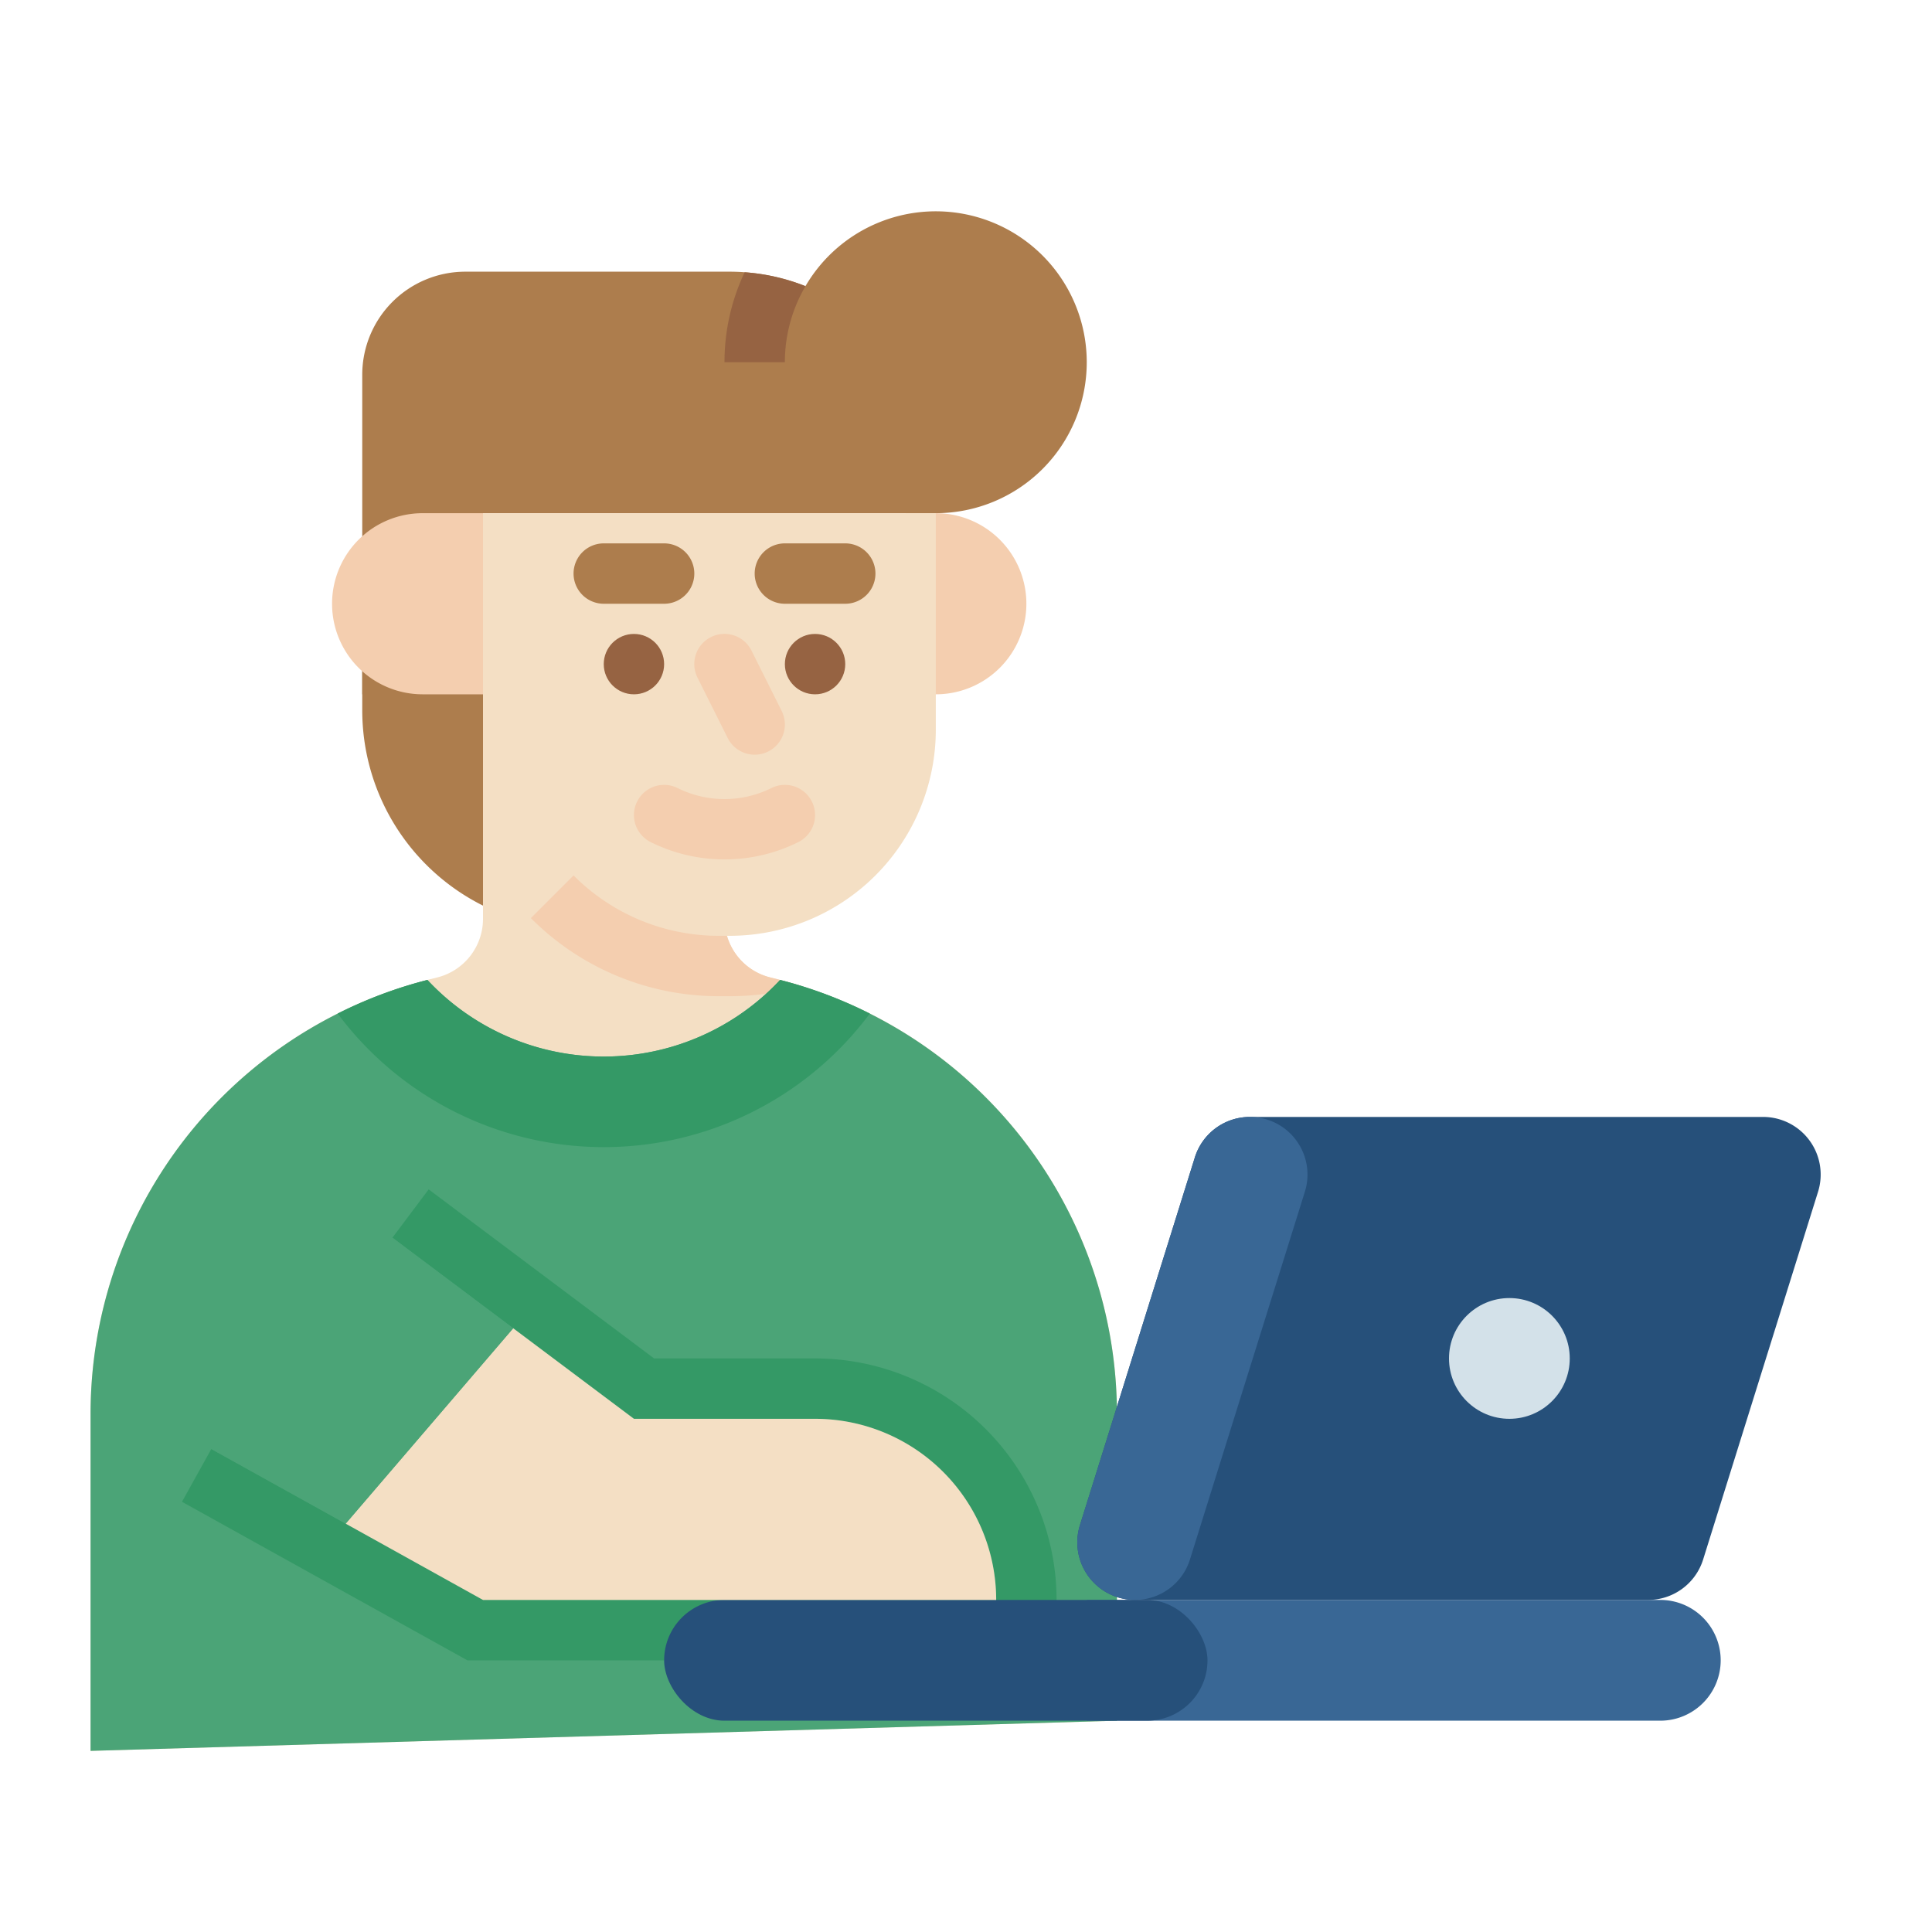 <svg xmlns="http://www.w3.org/2000/svg" width="512" viewBox="0 0 512 512" height="512"><g id="Flat"><path fill="#ad7d4d" d="m288 96a40.002 40.002 0 0 1 -40 40h-120v48h-32v-84.69a27.315 27.315 0 0 1 27.31-27.31h70.06c1.33 0 2.65.05 3.97.15a54.207 54.207 0 0 1 16.11 3.68c.06-.09.11-.19.17-.28a40.002 40.002 0 0 1 74.38 20.45z"></path><path fill="#ad7d4d" d="m128 240a57.888 57.888 0 0 1 -32-51.777v-28.223h32z"></path><path transform="matrix(-1 0 0 -1 512 320)" fill="#f4ceaf" d="m264 136h8a0 0 0 0 1 0 0v48a0 0 0 0 1 0 0h-8a24 24 0 0 1 -24-24 24 24 0 0 1 24-24z"></path><path fill="#f4dfc4" d="m296 374.8v81.2l-272 8v-89.2a118.693 118.693 0 0 1 65.49-106.19 117.171 117.171 0 0 1 23.8-8.92c.24-.08.49-.14.74-.2l1.85-.46a16.002 16.002 0 0 0 12.12-15.52v-107.51h120v57.37a54.632 54.632 0 0 1 -54.63 54.63h-.72a15.971 15.971 0 0 0 11.47 11.03l1.85.46c.25.06.5.12.74.2q2.97.765 5.88 1.66a118.85 118.85 0 0 1 83.41 113.45z"></path><path fill="#f4ceaf" d="m212.59 261.35a70.277 70.277 0 0 1 -19.22 2.65h-2.74a70.158 70.158 0 0 1 -49.94-20.69l11.31-11.31a54.273 54.273 0 0 0 38.63 16h2.02a15.971 15.971 0 0 0 11.47 11.03l1.85.46c.25.06.5.12.74.2q2.97.765 5.88 1.66z"></path><path fill="#4ba477" d="m296 374.8v81.2l-272 8v-89.2a118.693 118.693 0 0 1 65.49-106.19 117.299 117.299 0 0 1 23.75-8.91 64.005 64.005 0 0 0 93.52 0 117.299 117.299 0 0 1 23.75 8.91 118.82 118.82 0 0 1 65.49 106.19z"></path><path fill="#ad7d4d" d="m224 160h-16a8 8 0 0 1 0-16h16a8 8 0 0 1 0 16z"></path><path fill="#ad7d4d" d="m176 160h-16a8 8 0 0 1 0-16h16a8 8 0 0 1 0 16z"></path><circle r="8" fill="#966342" cy="176" cx="216"></circle><circle r="8" fill="#966342" cy="176" cx="168"></circle><g fill="#f4ceaf"><path d="m192 227.752a43.8 43.8 0 0 1 -19.578-4.597 8 8 0 0 1 7.156-14.311 27.912 27.912 0 0 0 24.844 0 8 8 0 0 1 7.156 14.311 43.8 43.8 0 0 1 -19.578 4.597z"></path><path d="m200.006 200.002a7.998 7.998 0 0 1 -7.161-4.424l-8-16a8 8 0 1 1 14.311-7.155l8 16a8.003 8.003 0 0 1 -7.149 11.58z"></path><path d="m112 136h16a0 0 0 0 1 0 0v48a0 0 0 0 1 0 0h-16a24 24 0 0 1 -24-24 24 24 0 0 1 24-24z"></path></g><path fill="#349966" d="m280 440h-156.146l-75.623-42.014 7.77-13.986 72 40h136a48.005 48.005 0 0 0 -48-48h-48l-64-48 9.6-12.8 59.734 44.8h42.666a64.006 64.006 0 0 1 64 64z"></path><path fill="#349966" d="m230.51 268.61a87.936 87.936 0 0 1 -141.02 0 117.171 117.171 0 0 1 23.8-8.92 63.868 63.868 0 0 0 93.42 0 117.171 117.171 0 0 1 23.8 8.92z"></path><path fill="#396795" d="m288 456h152a16 16 0 0 0 16-16 16 16 0 0 0 -16-16h-152z"></path><path fill="#26507a" d="m300.772 424h136a15.272 15.272 0 0 0 14.576-10.717l30.455-97.457a15.272 15.272 0 0 0 -14.576-19.827h-136a15.272 15.272 0 0 0 -14.576 10.717l-30.455 97.457a15.272 15.272 0 0 0 14.576 19.827z"></path><path fill="#396795" d="m286.196 404.173 30.455-97.457a15.272 15.272 0 0 1 14.576-10.717 15.272 15.272 0 0 1 14.576 19.827l-30.455 97.457a15.272 15.272 0 0 1 -14.576 10.717 15.272 15.272 0 0 1 -14.577-19.827z"></path><circle r="16" fill="#d3e1e9" cy="360" cx="400"></circle><rect y="424" x="176" width="144" transform="matrix(-1 0 0 -1 496 880)" rx="16" height="32" fill="#26507a"></rect><path fill="#f4dfc4" d="m136 352 32 24h48a48.004 48.004 0 0 1 48 48h-136l-36.39-20.22z"></path><path fill="#4ba477" d="m136 352-44.39 51.78-35.61-19.78 48-56z"></path><path fill="#966342" d="m213.62 75.55c-.05.1-.1.19-.16.29a39.744 39.744 0 0 0 -5.46 20.16h-16a55.566 55.566 0 0 1 5.34-23.85 54.207 54.207 0 0 1 16.11 3.68c.06-.09.11-.19.17-.28z"></path></g></svg>